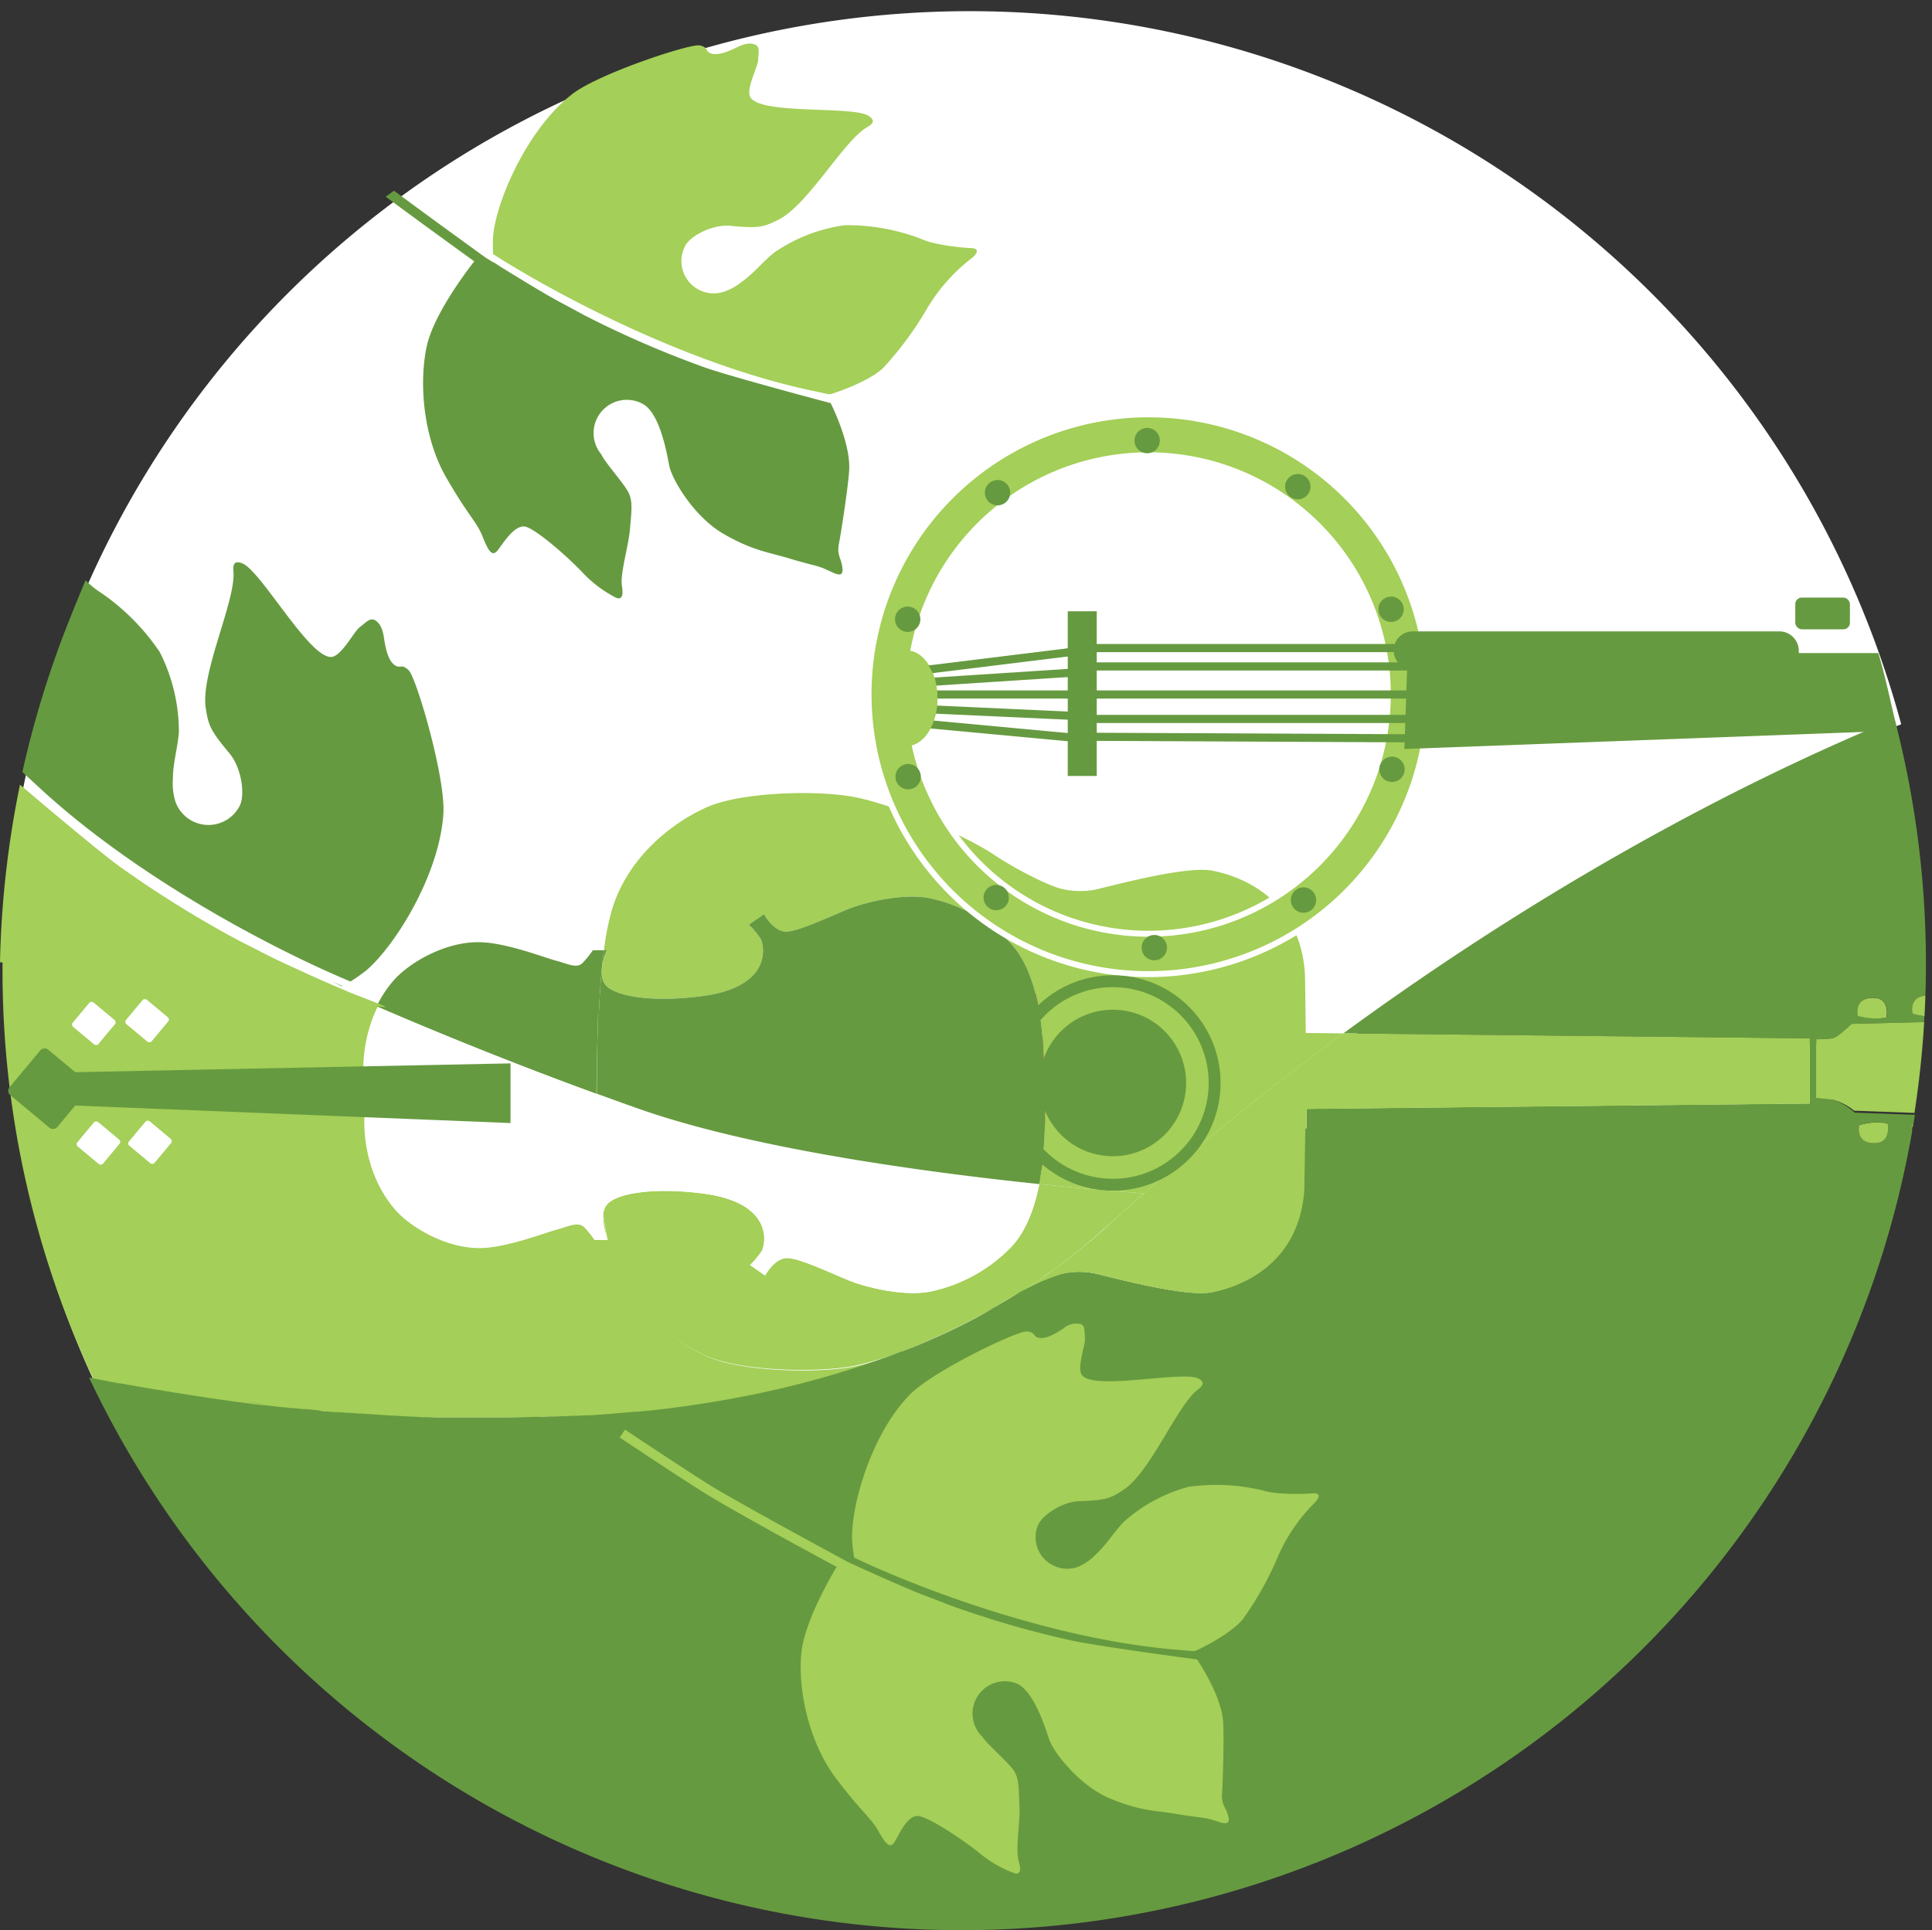 <svg xmlns="http://www.w3.org/2000/svg" viewBox="0 0 298.73 298.55"><rect x="0" y="0" width="298.73" height="298.55" fill="#333333" stroke="none"/><defs><style>.cls-1{fill:#fff;}.cls-2,.cls-4,.cls-8{fill:#a4cf58;}.cls-2{stroke:#a4cf58;stroke-width:0.42px;}.cls-10,.cls-2,.cls-6,.cls-8,.cls-9{stroke-miterlimit:10;}.cls-3{fill:#669a40;}.cls-5{fill:#ed267e;}.cls-10,.cls-6,.cls-7,.cls-9{fill:none;}.cls-6{stroke:#ed267e;stroke-width:2.1px;}.cls-8{stroke:#fff;stroke-width:0.92px;}.cls-10,.cls-9{stroke:#669a40;}.cls-9{stroke-width:1.26px;}.cls-10{stroke-width:1.84px;}</style></defs><g id="Layer_2" data-name="Layer 2"><g id="Layer_1-2" data-name="Layer 1"><path class="cls-1" d="M15.17,213.76l1,.2.42.08,1.09.21.33.07,1.19.22.19,0q2.82.54,5.76,1l.1,0,1.28.22.32,0,1.19.2.42.06,1.17.19.44.07,1.16.18.48.07,1.16.18.46.07,1.19.17.44.06,1.24.18.34.05,1.35.18H38c2.09.28,4.21.55,6.34.79l.22,0,1.35.15.38,0,1.28.14.47,0,1.24.12.52.05,1.21.12.55,0,1.22.11.53,0,1.25.1.48,0,1.3.11.39,0,1.41.1h.12q3.27.22,6.59.39h.34l1.33.06.5,0,1.27.05.56,0,1.24,0h.59l1.23,0,.6,0,1.23,0h.59l1.26,0h3.83c1.71,0,3.42-.05,5.14-.1h.11l1.38-.05.48,0,1.27,0,.59,0c.41,0,.82,0,1.22-.06l.64,0,1.2-.07.66,0,1.18-.08.67-.05,1.18-.08.66-.06,1.2-.1.61-.05,1.24-.12.54,0,1.32-.14.23,0c1.59-.17,3.18-.36,4.76-.57l.39-.06,1.24-.17.61-.09,1.17-.17.67-.1,1.13-.19.7-.11,1.11-.19.72-.13,1.09-.2.73-.14,1.09-.21.71-.14,1.1-.23.69-.14,1.11-.25.63-.14,1.18-.27.37-.09c1.42-.33,2.83-.69,4.24-1.07l.62-.17,1.06-.29.71-.21c.34-.09.68-.19,1-.3l.75-.22,1-.3.76-.24,1-.32.77-.25,1-.33.77-.26,1-.34.77-.27,1-.35.75-.29.95-.37.1,0a78.47,78.47,0,0,0,14.09-6.66l.11-.07.21-.12,1.59-.93.42-.25c.64-.38,1.28-.77,1.91-1.17h0a32.27,32.27,0,0,1,6.26-2.78,12.2,12.2,0,0,1,5.17-.14c2.08.44,14.06,3.77,18.2,2.94,6.29-1.26,13.57-5.6,14.27-15.81,0-.59.09-4.81.15-9.55h.27s0-1.19,0-3l77.84-.83V161.43l-72.13-.77c29.7-21.76,59.51-38.06,85.22-48.65A149.2,149.2,0,1,0,14.55,213.63l.17,0Z"/><path class="cls-2" d="M15.78,213.34l1.1.21.32.07,1.19.22.19,0q2.82.52,5.76,1h.1l1.28.22.32.05,1.19.2.42.07,1.17.18.44.07,1.16.18.48.07,1.16.18.46.07,1.19.17.44.06,1.24.18.34,0,1.35.18h.08l.66.09,2.79.36,2.89.34.22,0,1.35.15.38,0,1.28.14.47.05,1.24.12.52,0,1.21.12.55.05,1.22.11.53.05,1.25.11.48,0,1.31.11.38,0,1.41.1h.12q3.27.23,6.59.39l.34,0,1.33,0h.5l1.27,0,.56,0,1.24,0h.59l1.23,0,.6,0,1.23,0h5.68c1.71,0,3.42,0,5.14-.1h.11l1.38,0,.48,0,1.27-.05h.59l1.22-.06.32,0,.32,0,1.2-.07.66,0,1.18-.08.67,0L94.3,219l.66-.06,1.2-.1.61,0,1.24-.12.54-.05,1.32-.13.23,0c1.59-.17,3.18-.36,4.76-.57l.39-.05,1.24-.18.61-.08,1.17-.18.67-.1,1.13-.19.7-.11,1.11-.19.72-.13,1.09-.2.73-.14c.36-.06.73-.13,1.09-.21l.71-.14.55-.11.55-.12.69-.14,1.12-.24.62-.15.59-.13.59-.14.37-.09c1.42-.33,2.83-.69,4.24-1.07l.62-.17,1.06-.29.71-.21,1-.29.74-.23,1-.3.76-.24,1-.32.39-.12.38-.13.48-.16.48-.16.77-.27,1-.34.76-.27,1-.35.75-.29.95-.37.06,0a51.77,51.77,0,0,1-7.14,2.14c-5.94,1.19-17.77.84-23.09-1.54s-12-7.56-14.55-15.54l-.18-.57a.19.19,0,0,0,0-.08l-.14-.53v0c-.1-.41-.2-.83-.3-1.27H91.85a14.88,14.88,0,0,0-1.62-2c-.9-.9-2.52,0-4,.36s-7.34,2.67-11.51,2.88c-5.58.27-11.46-3.25-13.86-6.12C55.41,180.41,56.4,172,56.4,172l.72-2.29-.9-2.86a22.33,22.33,0,0,1,2.05-11.13c-19-8.18-32.95-15.19-42.83-19.47-5-2.18-9.56-3.93-13.66-5.33A150.71,150.71,0,0,0,.6,149.84a148.63,148.63,0,0,0,14,63.28l.72.14Z"/><path class="cls-3" d="M76.32,40.65l1.31.73-1.32-.83Z"/><path class="cls-4" d="M125.28,60.36l2.81.6h.36s5.52-1.69,8.06-4a51.91,51.91,0,0,0,6.69-9,27.58,27.58,0,0,1,7.11-8.08c.69-.58,1.31-1.46-.19-1.51s-5.83-.52-7.75-1.45a32,32,0,0,0-11.73-2.09,25.32,25.32,0,0,0-11,4.28c-1.85,1.53-3.17,3.24-5,4.52a8.91,8.91,0,0,1-2.9,1.55A5,5,0,0,1,106,37.93c.83-1.51,4.3-3.3,7-3,4.24.41,5,.21,7.24-.88,4.69-2.27,10.23-12.37,13.91-14.43.87-.49,1.2-1,.16-1.7-2.44-1.59-16.76-.13-18.3-2.9-.7-1.25,1.18-4.71,1.21-5.71s.33-2-.36-2.36-1.64-.26-2.86.34-2.91,1.34-4,1-.37-1-1.86-1.27-15.6,4.36-19.7,7.56c-6.91,5.39-11.74,16.52-12.2,22a27.17,27.17,0,0,0,0,2.72C85.53,45.25,105.81,56.17,125.28,60.36Z"/><circle class="cls-1" cx="177.74" cy="107.22" r="38.62"/><path class="cls-3" d="M52.85,152.54l-1.46-.72,1.55.66Z"/><circle class="cls-5" cx="170.24" cy="166.9" r="11.33"/><circle class="cls-6" cx="170.24" cy="166.9" r="15.74"/><path class="cls-7" d="M94.22,193c-.1-.41-.2-.83-.3-1.27C94,192.14,94.12,192.56,94.22,193Z"/><path class="cls-7" d="M166,194h0c-.37.3-.75.59-1.14.89C165.26,194.62,165.64,194.33,166,194Z"/><path class="cls-7" d="M169.1,191.48h0l-.32.27Z"/><path class="cls-7" d="M169.42,191.22l1.55-1.38c-.51.46-1,.93-1.55,1.38Z"/><path class="cls-4" d="M37.16,216.72l.65.09h0Z"/><path class="cls-4" d="M153.63,202.33l.16-.09h0l1.59-.93.42-.25c.64-.38,1.28-.77,1.91-1.17h0C156.38,200.62,155,201.44,153.63,202.33Z"/><path class="cls-4" d="M93.65,152.35c1.48,1.76,7.25,2.69,14.85,1.71,11.16-1.44,9.63-8,9.09-8.9a15.12,15.12,0,0,0-1.8-2.16l2.34-1.62s1.44,2.7,3.42,2.7,7.55-2.7,9.89-3.6,7.88-2.33,12.06-1.62a24.4,24.4,0,0,1,12.24,6.48c6.65,6.29,5.58,21.41,5.58,23.75,0,.07-.11.15-.32.21.31.08.5.17.5.26a63.33,63.33,0,0,1-.79,13.57c7.91.82,13.87,1.27,16.16,1.43,10.15-8.9,20.49-17.15,30.85-24.74l-5.82-.06c-.05-4.64-.1-8.71-.14-9.29-.7-10.21-8-14.55-14.27-15.81-4.14-.83-16.12,2.5-18.2,2.94a12.22,12.22,0,0,1-5.17-.14c-1.4-.28-6.3-2.52-10.5-5.32s-15-7.56-21.27-8.82c-5.94-1.19-17.77-.84-23.09,1.54s-12,7.56-14.55,15.54A39.34,39.34,0,0,0,93.38,147h.45S92.21,150.64,93.65,152.35Z"/><path class="cls-7" d="M93.26,187.79h0c0,.3.08.59.13.89C93.34,188.38,93.3,188.09,93.26,187.79Z"/><path class="cls-4" d="M93.39,188.69h0c0-.3-.09-.59-.13-.89a8.51,8.51,0,0,0,.56,3.42h0C93.66,190.41,93.52,189.57,93.39,188.69Z"/><path class="cls-3" d="M92.55,179.75c.15,2.8.38,5.54.71,8h0C92.93,185.29,92.7,182.54,92.55,179.75Z"/><path class="cls-3" d="M92.47,157.23s0-.07.11-.1c.14-3.51.39-7,.8-10.17H91.67a15.15,15.15,0,0,1-1.62,2c-.9.9-2.52,0-4-.36s-7.34-2.67-11.51-2.87c-5.58-.27-11.46,3.24-13.86,6.11a18.18,18.18,0,0,0-2.45,3.81c9.92,4.27,21.2,8.85,34,13.53C92.27,162.94,92.47,158,92.47,157.23Z"/><path class="cls-1" d="M56.22,166.75l.9,2.86-.72,2.29s-1,8.37,4.5,14.94c2.4,2.87,8.28,6.38,13.86,6.11,4.17-.2,10.07-2.51,11.51-2.87s3.06-1.26,4-.36a15.15,15.15,0,0,1,1.62,2h2.07c0-.15-.06-.32-.1-.48h0a8.51,8.51,0,0,1-.56-3.42c-.33-2.5-.56-5.24-.71-8v0c-.06-1.18-.11-2.36-.15-3.53v-.12l-.06-2.26v-.19c0-.32,0-.64,0-1v-.15c0-.36,0-.71,0-1.06v-1c0-.09,0-.18,0-.27v-1c-12.81-4.68-24.09-9.26-34-13.53A22.33,22.33,0,0,0,56.22,166.75Z"/><path class="cls-4" d="M157.72,199.89h0l.55-.36,1.75-1.15h0l.13-.08.43-.29c.7-.48,1.39-1,2.08-1.46s1.26-.91,1.88-1.39h0l.31-.24c.39-.3.77-.59,1.14-.89l.2-.15h0l.67-.54c.64-.52,1.28-1.05,1.91-1.59l.32-.27.31-.26c.52-.45,1-.92,1.55-1.38,2-1.79,3.93-3.54,5.9-5.28-2.29-.16-8.25-.61-16.16-1.43-.76,3.88-2.18,7.71-4.79,10.18a24.4,24.4,0,0,1-12.24,6.48c-4.18.71-9.72-.72-12.06-1.62s-7.92-3.6-9.89-3.6-3.42,2.7-3.42,2.7L116,195.65a15.12,15.12,0,0,0,1.8-2.16c.54-.9,2.07-7.46-9.09-8.9-7.6-1-13.37-.05-14.85,1.71a2.75,2.75,0,0,0-.57,1.49c0,.3.08.59.13.89h0c.13.88.27,1.72.43,2.52h0c.11.3.19.48.19.48h-.09c.1.44.2.86.3,1.27v0l.14.53a.19.19,0,0,1,0,.08l.18.57c2.51,8,9.23,13.16,14.55,15.54s17.15,2.72,23.09,1.54a51.77,51.77,0,0,0,7.14-2.14l.46-.18,1.29-.52.54-.23,1.26-.53.54-.23,1.24-.55.53-.25,1.25-.57.5-.24,1.26-.61.48-.24,1.26-.64.46-.24,1.26-.67.46-.25c.41-.22.83-.45,1.24-.69l.25-.14c1.35-.89,2.75-1.71,4.09-2.44Z"/><polygon class="cls-4" points="93.82 191.21 93.82 191.21 93.83 191.21 93.82 191.21"/><polygon class="cls-4" points="93.83 191.21 93.83 191.21 93.83 191.21 93.83 191.21"/><path class="cls-1" d="M93.83,186.3c1.48-1.76,7.25-2.69,14.85-1.71,11.16,1.44,9.63,8,9.09,8.9a15.12,15.12,0,0,1-1.8,2.16l2.34,1.62s1.44-2.7,3.42-2.7,7.55,2.7,9.89,3.6,7.88,2.33,12.06,1.62a24.4,24.4,0,0,0,12.24-6.48c2.61-2.47,4-6.3,4.79-10.18-17.46-1.82-44.39-5.43-62.15-11.72-2.14-.75-4.22-1.51-6.28-2.26v1c0,.09,0,.18,0,.27v1c0,.35,0,.7,0,1.06v.15c0,.32,0,.64,0,1v.19l.06,2.26v.12c0,1.17.09,2.35.15,3.53v0c.15,2.79.38,5.54.71,8A2.75,2.75,0,0,1,93.83,186.3Z"/><path class="cls-4" d="M93.82,191.21c0,.16.07.33.1.48H94S93.93,191.51,93.82,191.21Z"/><polygon class="cls-4" points="93.83 191.21 93.83 191.21 93.83 191.21 93.83 191.21"/><path class="cls-4" d="M93.82,191.21c0,.16.07.33.1.48,0-.15-.06-.32-.1-.48Z"/><path class="cls-3" d="M92.47,157.23c0,.77-.2,5.71-.19,11.92,2.06.75,4.14,1.51,6.28,2.26,17.76,6.29,44.69,9.9,62.15,11.72a63.33,63.33,0,0,0,.79-13.57c0-.09-.19-.18-.5-.26.21-.06.32-.14.32-.21,0-2.34,1.07-17.46-5.58-23.75a24.4,24.4,0,0,0-12.24-6.48c-4.18-.71-9.72.72-12.06,1.62s-7.92,3.6-9.89,3.6-3.42-2.7-3.42-2.7L115.79,143a15.12,15.12,0,0,1,1.8,2.16c.54.9,2.07,7.46-9.09,8.9-7.6,1-13.37.05-14.85-1.71s.18-5.39.18-5.39h-.45c-.41,3.13-.66,6.66-.8,10.17C92.51,157.16,92.47,157.2,92.47,157.23Z"/><path class="cls-4" d="M158.28,199.53l1.74-1.14h0Z"/><path class="cls-4" d="M160.59,198h0c.7-.47,1.39-.95,2.08-1.45h0C162,197.05,161.29,197.53,160.59,198Z"/><path class="cls-3" d="M283.48,170.1l-2.65-.28v-9.09a21.13,21.13,0,0,0,2.51-.14c.84-.14,2.94-2.24,2.94-2.24l11.24-.28c0-.31,0-.61.05-.91a12.2,12.2,0,0,1-1.86-.38s-.63-2.6,2-2.78c.05-1.64.08-3.29.08-4.95a149.71,149.71,0,0,0-4.85-37.88c-25.71,10.59-55.52,26.89-85.22,48.65l72.13.77v10.07l-77.84.83c0,1.86,0,3,0,3h-.27c-.05,4.74-.11,9-.15,9.55-.7,10.21-8,14.55-14.27,15.81-4.14.83-16.12-2.5-18.2-2.94a12.22,12.22,0,0,0-5.17.14,32.27,32.27,0,0,0-6.26,2.78h0c-.63.4-1.27.79-1.91,1.17l-.42.25-1.59.93-.21.12-.11.07a60.35,60.35,0,0,1-8,4.18l-2,.87-2,.83c-.69.27-1.37.54-2.05.79l-.1,0-.95.37-.75.29-1,.35-.76.27-1,.34-.77.26-.48.17-.48.16-.38.13-.39.12-1,.32-.76.24-1,.3-.74.23-1,.29-.71.21-1.06.29-.62.17c-1.41.38-2.82.74-4.24,1.07l-.37.09-.59.14-.59.13-.62.14-1.12.25-.69.14-.55.12-.55.11-.71.14-1.09.21-.73.14-1.09.2-.72.13-1.11.19-.7.11-1.13.19-.67.1-1.17.17-.61.09-1.24.17-.39.06c-1.58.21-3.17.4-4.76.57l-.23,0-1.32.14-.54,0-1.24.12-.61.05-1.2.1-.66.06-1.18.08-.67.05-1.18.08-.66,0-1.2.07-.32,0h-.32c-.4,0-.81.05-1.22.06l-.29,0H87l-1.27.05-.48,0-1.38.05h-.11c-1.72,0-3.43.08-5.14.1H74.75l-1.26,0H72.9l-1.23,0-.6,0-1.23,0h-.59l-1.24,0-.56,0-1.27-.05h-.5c-.44,0-.89,0-1.33-.06H64q-3.32-.16-6.59-.39H57.3l-1.41-.1-.38,0-1.31-.11-.48,0-1.25-.1-.53,0-1.22-.11-.55,0L49,218.09l-.52-.05-1.24-.12-.47,0-1.28-.14-.38,0-1.35-.15-.22,0-2.89-.34-.3,0-2.5-.32-.65-.09h-.08l-1.35-.18-.34-.05-1.24-.18-.44-.06-1.19-.17-.46-.07-1.16-.18-.48-.07-1.16-.18-.44-.07-1.17-.19-.42-.06-1.19-.2-.32-.05-1.28-.22-.1,0q-2.94-.49-5.76-1l-.19,0-1.19-.22-.32-.07-1.1-.21-.42-.08-1-.2-.45-.09-.17,0a149.21,149.21,0,0,0,281.88-38.1,2.78,2.78,0,0,1,.07-.71l.06,0,.3-1.85-9.32-.34A9.11,9.11,0,0,0,283.48,170.1Zm6.46-15.79c2.37.15,1.78,3,1.78,3a7.6,7.6,0,0,1-2,.17,11.49,11.49,0,0,1-2.36-.42S286.58,154.1,289.94,154.31ZM287.47,174a11.49,11.49,0,0,1,2.36-.42,7.18,7.18,0,0,1,2.05.17s.58,2.88-1.78,3C286.74,177,287.47,174,287.47,174Z"/><path class="cls-3" d="M13.71,212.8h0l.17,0Z"/><path class="cls-3" d="M43.5,217.51l-2.89-.34Z"/><path class="cls-3" d="M40.31,217.13l.3,0-2.79-.36Z"/><path class="cls-3" d="M37.81,216.81l2.5.32-2.49-.32Z"/><path class="cls-3" d="M24.34,214.76q-2.94-.49-5.76-1Q21.4,214.27,24.34,214.76Z"/><path class="cls-3" d="M64,219.2q-3.32-.16-6.59-.39Q60.69,219,64,219.2Z"/><polygon class="cls-3" points="157.72 199.89 157.72 199.89 157.72 199.89 157.72 199.89"/><polygon class="cls-3" points="157.72 199.89 157.72 199.89 157.72 199.89 157.72 199.89"/><path class="cls-3" d="M139.35,209.11l-.06,0,.1,0Z"/><path class="cls-3" d="M139.29,209.13l.1,0h0Z"/><path class="cls-3" d="M152.14,203.16l-.46.25-1.26.67-.46.24-1.26.64-.48.24-1.26.61-.5.24-1.25.57-.53.25-1.24.55-.54.23-1.26.53-.54.23-1.29.52-.42.16c.68-.24,1.36-.51,2.05-.78l2-.83,2-.87a60.35,60.35,0,0,0,8-4.18l.11-.07-.21.11C153,202.71,152.55,202.94,152.14,203.16Z"/><path class="cls-3" d="M139.39,209.1c.68-.25,1.36-.52,2.05-.79-.69.27-1.37.54-2.05.78Z"/><path class="cls-3" d="M143.48,207.48l-2,.83Z"/><path class="cls-3" d="M153.63,202.33l0,0,.2-.12Z"/><path class="cls-3" d="M153.59,202.36l.21-.12h0Z"/><polygon class="cls-3" points="157.72 199.89 157.72 199.89 157.72 199.89 157.72 199.89"/><path class="cls-3" d="M153.38,202.47l.21-.11,0,0Z"/><path class="cls-3" d="M139.81,208.93l-.46.18h0Z"/><path class="cls-4" d="M171,189.84l-1.55,1.38h0l-.31.26h0l-.31.27-1,.82-.28.23-.67.54-.67.54-.2.15h0c-.37.3-.75.59-1.14.89l-.32.24a.39.39,0,0,1-.1.08c-.52.4-1,.78-1.57,1.17l0,0-.18.12c-.69.5-1.38,1-2.08,1.45h0c-.15.09-.29.19-.43.29l-.13.08h0l-1.74,1.14-.55.36h0a32.27,32.27,0,0,1,6.26-2.78,12.22,12.22,0,0,1,5.17-.14c2.08.44,14.06,3.77,18.2,2.94,6.29-1.26,13.57-5.6,14.27-15.81,0-.59.1-4.81.15-9.55H202s0-1.19,0-3l77.84-.83V160.59l-72.13-.77c-10.36,7.59-20.7,15.84-30.85,24.74C174.9,186.3,172.93,188.05,171,189.84Z"/><polygon class="cls-4" points="157.72 199.89 157.72 199.89 157.72 199.89 157.72 199.89 157.72 199.89"/><path class="cls-4" d="M164.55,195.16l.32-.24-.31.24Z"/><path class="cls-4" d="M166.21,193.88l.67-.54-.67.54Z"/><path class="cls-4" d="M160.16,198.3c.14-.1.28-.2.43-.29h0Z"/><path class="cls-4" d="M160,198.38l.13-.08-.13.08Z"/><polygon class="cls-4" points="157.72 199.89 157.73 199.89 157.73 199.89 157.72 199.89"/><path class="cls-4" d="M157.73,199.89l.55-.36-.55.36Z"/><polygon class="cls-4" points="160.03 198.38 160.03 198.38 160.03 198.38 160.03 198.38"/><polygon class="cls-4" points="160.02 198.39 160.03 198.38 160.03 198.38 160.02 198.39"/><polygon class="cls-4" points="160.59 198.01 160.59 198 160.59 198.01 160.59 198.01"/><path class="cls-4" d="M167.55,192.8l.28-.23,1-.82c-.63.54-1.27,1.07-1.91,1.59Z"/><path class="cls-4" d="M162.85,196.43l0,0c.53-.39,1.05-.77,1.57-1.17a.39.39,0,0,0,.1-.08c-.62.48-1.25.94-1.88,1.39Z"/><path class="cls-4" d="M162.67,196.55l.18-.12-.18.12Z"/><path class="cls-4" d="M286.28,158.35s-2.1,2.1-2.94,2.24a21.13,21.13,0,0,1-2.51.14v9.09l2.65.28a9.11,9.11,0,0,1,3.22,1.68l9.32.34c.71-4.62,1.22-9.31,1.5-14.05Z"/><path class="cls-4" d="M290.1,176.77c2.36-.15,1.78-3,1.78-3a7.18,7.18,0,0,0-2.05-.17,11.49,11.49,0,0,0-2.36.42S286.74,177,290.1,176.77Z"/><path class="cls-4" d="M295.59,174.7c0-.24.09-.49.13-.73l-.06,0A2.78,2.78,0,0,0,295.59,174.7Z"/><path class="cls-4" d="M289.68,157.51a7.6,7.6,0,0,0,2-.17s.59-2.88-1.78-3c-3.36-.21-2.62,2.78-2.62,2.78A11.49,11.49,0,0,0,289.68,157.51Z"/><path class="cls-4" d="M295.71,156.78a12.2,12.2,0,0,0,1.86.38c.06-1,.1-2.11.14-3.16C295.08,154.18,295.71,156.78,295.71,156.78Z"/><rect class="cls-3" x="277.59" y="92.42" width="8.45" height="4.91" rx="1.01"/><path class="cls-8" d="M177.59,150.66a43.29,43.29,0,1,1,43.29-43.29A43.34,43.34,0,0,1,177.59,150.66Zm0-80.25a37,37,0,1,0,37,37A37,37,0,0,0,177.59,70.41Z"/><rect class="cls-3" x="165.1" y="94.54" width="4.48" height="25.47"/><line class="cls-9" x1="144.1" y1="107.41" x2="224.43" y2="107.41"/><line class="cls-9" x1="167.47" y1="111.19" x2="247.8" y2="111.19"/><line class="cls-9" x1="166.78" y1="103.07" x2="247.1" y2="103.07"/><line class="cls-9" x1="141.87" y1="105.59" x2="168.5" y2="103.86"/><line class="cls-9" x1="142.57" y1="109.65" x2="169.06" y2="110.86"/><ellipse class="cls-4" cx="140.19" cy="107.92" rx="4.76" ry="7.33"/><circle class="cls-3" cx="154.24" cy="76.2" r="1.96"/><circle class="cls-3" cx="140.35" cy="95.77" r="1.96"/><circle class="cls-3" cx="140.42" cy="120.12" r="1.96"/><circle class="cls-3" cx="154.04" cy="138.82" r="1.96"/><circle class="cls-3" cx="178.48" cy="146.56" r="1.96"/><circle class="cls-3" cx="201.55" cy="139.2" r="1.96"/><circle class="cls-3" cx="215.23" cy="118.98" r="1.96"/><circle class="cls-3" cx="177.38" cy="68.14" r="1.96"/><circle class="cls-3" cx="200.67" cy="75.27" r="1.96"/><circle class="cls-3" cx="215.09" cy="94.23" r="1.96"/><circle class="cls-3" cx="172.07" cy="167.49" r="11.33"/><circle class="cls-10" cx="172.07" cy="167.49" r="15.74"/><polygon class="cls-3" points="78.94 164.46 78.94 173.69 9.53 170.9 9.67 165.86 78.94 164.46"/><rect class="cls-1" x="12.05" y="155.7" width="4.92" height="5.16" rx="0.45" transform="translate(-116.35 68.07) rotate(-50.18)"/><rect class="cls-1" x="20.29" y="155.27" width="4.92" height="5.16" rx="0.45" transform="translate(-113.06 74.25) rotate(-50.18)"/><rect class="cls-1" x="12.77" y="174.19" width="4.92" height="5.16" rx="0.45" transform="translate(-130.3 75.28) rotate(-50.18)"/><rect class="cls-1" x="20.74" y="174.07" width="4.92" height="5.16" rx="0.45" transform="translate(-127.34 81.36) rotate(-50.18)"/><rect class="cls-3" x="2.97" y="163.57" width="9.16" height="9.61" rx="0.84" transform="translate(-126.61 66.35) rotate(-50.18)"/><line class="cls-9" x1="167.94" y1="100.23" x2="223.36" y2="100.23"/><line class="cls-9" x1="166.54" y1="113.94" x2="224.76" y2="114.22"/><line class="cls-9" x1="143.31" y1="103.58" x2="168.22" y2="100.51"/><line class="cls-9" x1="143.31" y1="111.98" x2="167.38" y2="114.22"/><ellipse class="cls-4" cx="140.19" cy="108.06" rx="4.76" ry="7.33"/><path class="cls-4" d="M108.66,230.73c3.57,2.26,14,8,20.7,11.6-1.56,2.63-5.08,9-5.47,13.47-.51,5.74,1.23,13.76,5.37,19.23s5.35,6,6.57,8.18,1.85,2.7,2.49,1.67,2-4.32,3.78-4,6.64,3.55,9.21,5.6a18.62,18.62,0,0,0,5.6,3.25c.54.1,1.16,0,.61-1.86s.24-6,.11-8.57,0-4.33-1-5.65-4.24-4.16-4.69-5a5,5,0,0,1,5.2-8.31c2.81,1.13,4.59,7.28,5.12,8.76.71,2,4.67,7.08,9.37,9.05s7.08,1.85,10.24,2.39,4.23.5,5.58.91,2.83,1.11,2.5-.42-1.14-1.84-1-3.65.35-9.3.15-11.36c-.4-4.09-4-9.37-4-9.37s-14.29-1.89-19.14-2.87a149.16,149.16,0,0,1-19.24-5.58c-4.74-1.86-3.78-1.36-8.94-3.62-3.4-1.49-5.63-2.52-6.76-3.05-6.59-3.57-17.88-9.73-21.52-12-5.25-3.33-12.79-8.38-12.86-8.43l-.82,1.22C95.85,222.34,103.4,227.4,108.66,230.73Z"/><path class="cls-3" d="M132.45,240.4l1.27.71-1.28-.8Z"/><path class="cls-4" d="M181.76,255.13l2.78.23.34-.05s5.1-2.31,7.26-4.84a50.29,50.29,0,0,0,5.33-9.43,26.65,26.65,0,0,1,5.85-8.66c.59-.63,1.08-1.55-.37-1.42s-5.68.21-7.63-.44a31,31,0,0,0-11.54-.57,24.44,24.44,0,0,0-10.07,5.47c-1.6,1.71-2.66,3.5-4.28,5a8.58,8.58,0,0,1-2.6,1.85,4.79,4.79,0,0,1-3.61,0,4.87,4.87,0,0,1-2.76-6.32c.61-1.55,3.74-3.7,6.38-3.78,4.13-.13,4.83-.41,6.85-1.74,4.24-2.76,8.32-13.15,11.6-15.59.78-.58,1-1.13,0-1.65-2.54-1.23-16.13,1.93-18-.53-.82-1.12.56-4.68.47-5.64s.07-2-.63-2.23a3.06,3.06,0,0,0-2.72.68c-1.1.73-2.62,1.64-3.71,1.45s-.47-.88-1.94-1-14.47,6.12-18,9.7c-6,6-9.25,17.33-9,22.66a25.48,25.48,0,0,0,.32,2.62C141.68,245.49,162.52,253.5,181.76,255.13Z"/><circle class="cls-7" cx="149.45" cy="149.28" r="149.28"/><path class="cls-3" d="M290.43,101h-12.3a2.72,2.72,0,0,0,0-.42,3,3,0,0,0-2.94-2.93H218.41a2.94,2.94,0,0,0-.84,5.75l-.42,12.44L293.37,113c-.36-1.57-.77-3.33-1.23-5.35C291.55,105.09,291,102.88,290.43,101Z"/><path class="cls-3" d="M131.31,72.47c.13-4.24-2.87-10.12-2.87-10.12s-14.37-3.8-19.21-5.43a157,157,0,0,1-19-8.23c-4.6-2.52-3.68-1.89-8.67-4.88-3.28-2-5.43-3.31-6.52-4C71.15,37,65.47,32.87,60.92,29.49l-1.28.93c4.3,3.2,9.7,7.11,13.69,10C71.39,42.9,67,49,66,53.48c-1.27,5.8-.54,14.24,3,20.38s4.7,6.78,5.66,9.22,1.53,3,2.32,2,2.66-4.15,4.39-3.59S87.66,86,90,88.47a19.1,19.1,0,0,0,5.3,4c.54.18,1.19.15.87-1.81s1-6.07,1.23-8.77.52-4.43-.32-5.91S93.31,71.21,93,70.3a5.14,5.14,0,0,1,6.41-7.82c2.73,1.52,3.75,8,4.09,9.63.47,2.17,3.86,7.86,8.41,10.48s7,2.82,10.17,3.79,4.26,1.06,5.59,1.66,2.74,1.51,2.6-.1-.92-2-.55-3.87S131.25,74.61,131.31,72.47Z"/><path class="cls-4" d="M59.48,155.75c.31,0,.21-.1-5.21-2.18C53,153,50.49,152,46.73,150.25c-5.71-2.6-4.58-2.16-9.65-4.7a169.81,169.81,0,0,1-18.91-11.77c-3.46-2.58-11.68-9.53-15.08-12.42A151.29,151.29,0,0,0,0,148.81"/><path class="cls-4" d="M3.62,171.46c-2.65-.42-.18.15,0,0Z"/><path class="cls-3" d="M63.19,103.66c-1.18-1.13-1.29-.11-2.26-.87s-1.35-2.69-1.56-4.15-.7-2.37-1.45-2.75-1.46.49-2.32,1.13-2.78,4.43-4.32,4.58c-3.4.32-10.88-13.27-13.79-14.46-1.23-.5-1.5.11-1.4,1.18C36.52,92.85,31,104,31.81,109.5c.41,2.67.7,3.45,3.66,7,1.9,2.25,2.44,6.43,1.61,8.09a5.42,5.42,0,0,1-9.95-.59,9.55,9.55,0,0,1-.4-3.52c0-2.42.71-4.63.93-7.22a27.29,27.29,0,0,0-2.95-12.4,34.54,34.54,0,0,0-9-9.12,13.5,13.5,0,0,1-2.48-2q-1.42,3.38-2.92,7.17a154,154,0,0,0-6.85,22.49l2,1.84c15.65,14.71,37.75,26,48.74,30.56a29,29,0,0,0,2.4-1.69C61.1,146.3,68,135.2,68.56,125.77,68.88,120.17,64.38,104.79,63.19,103.66Z"/></g></g></svg>